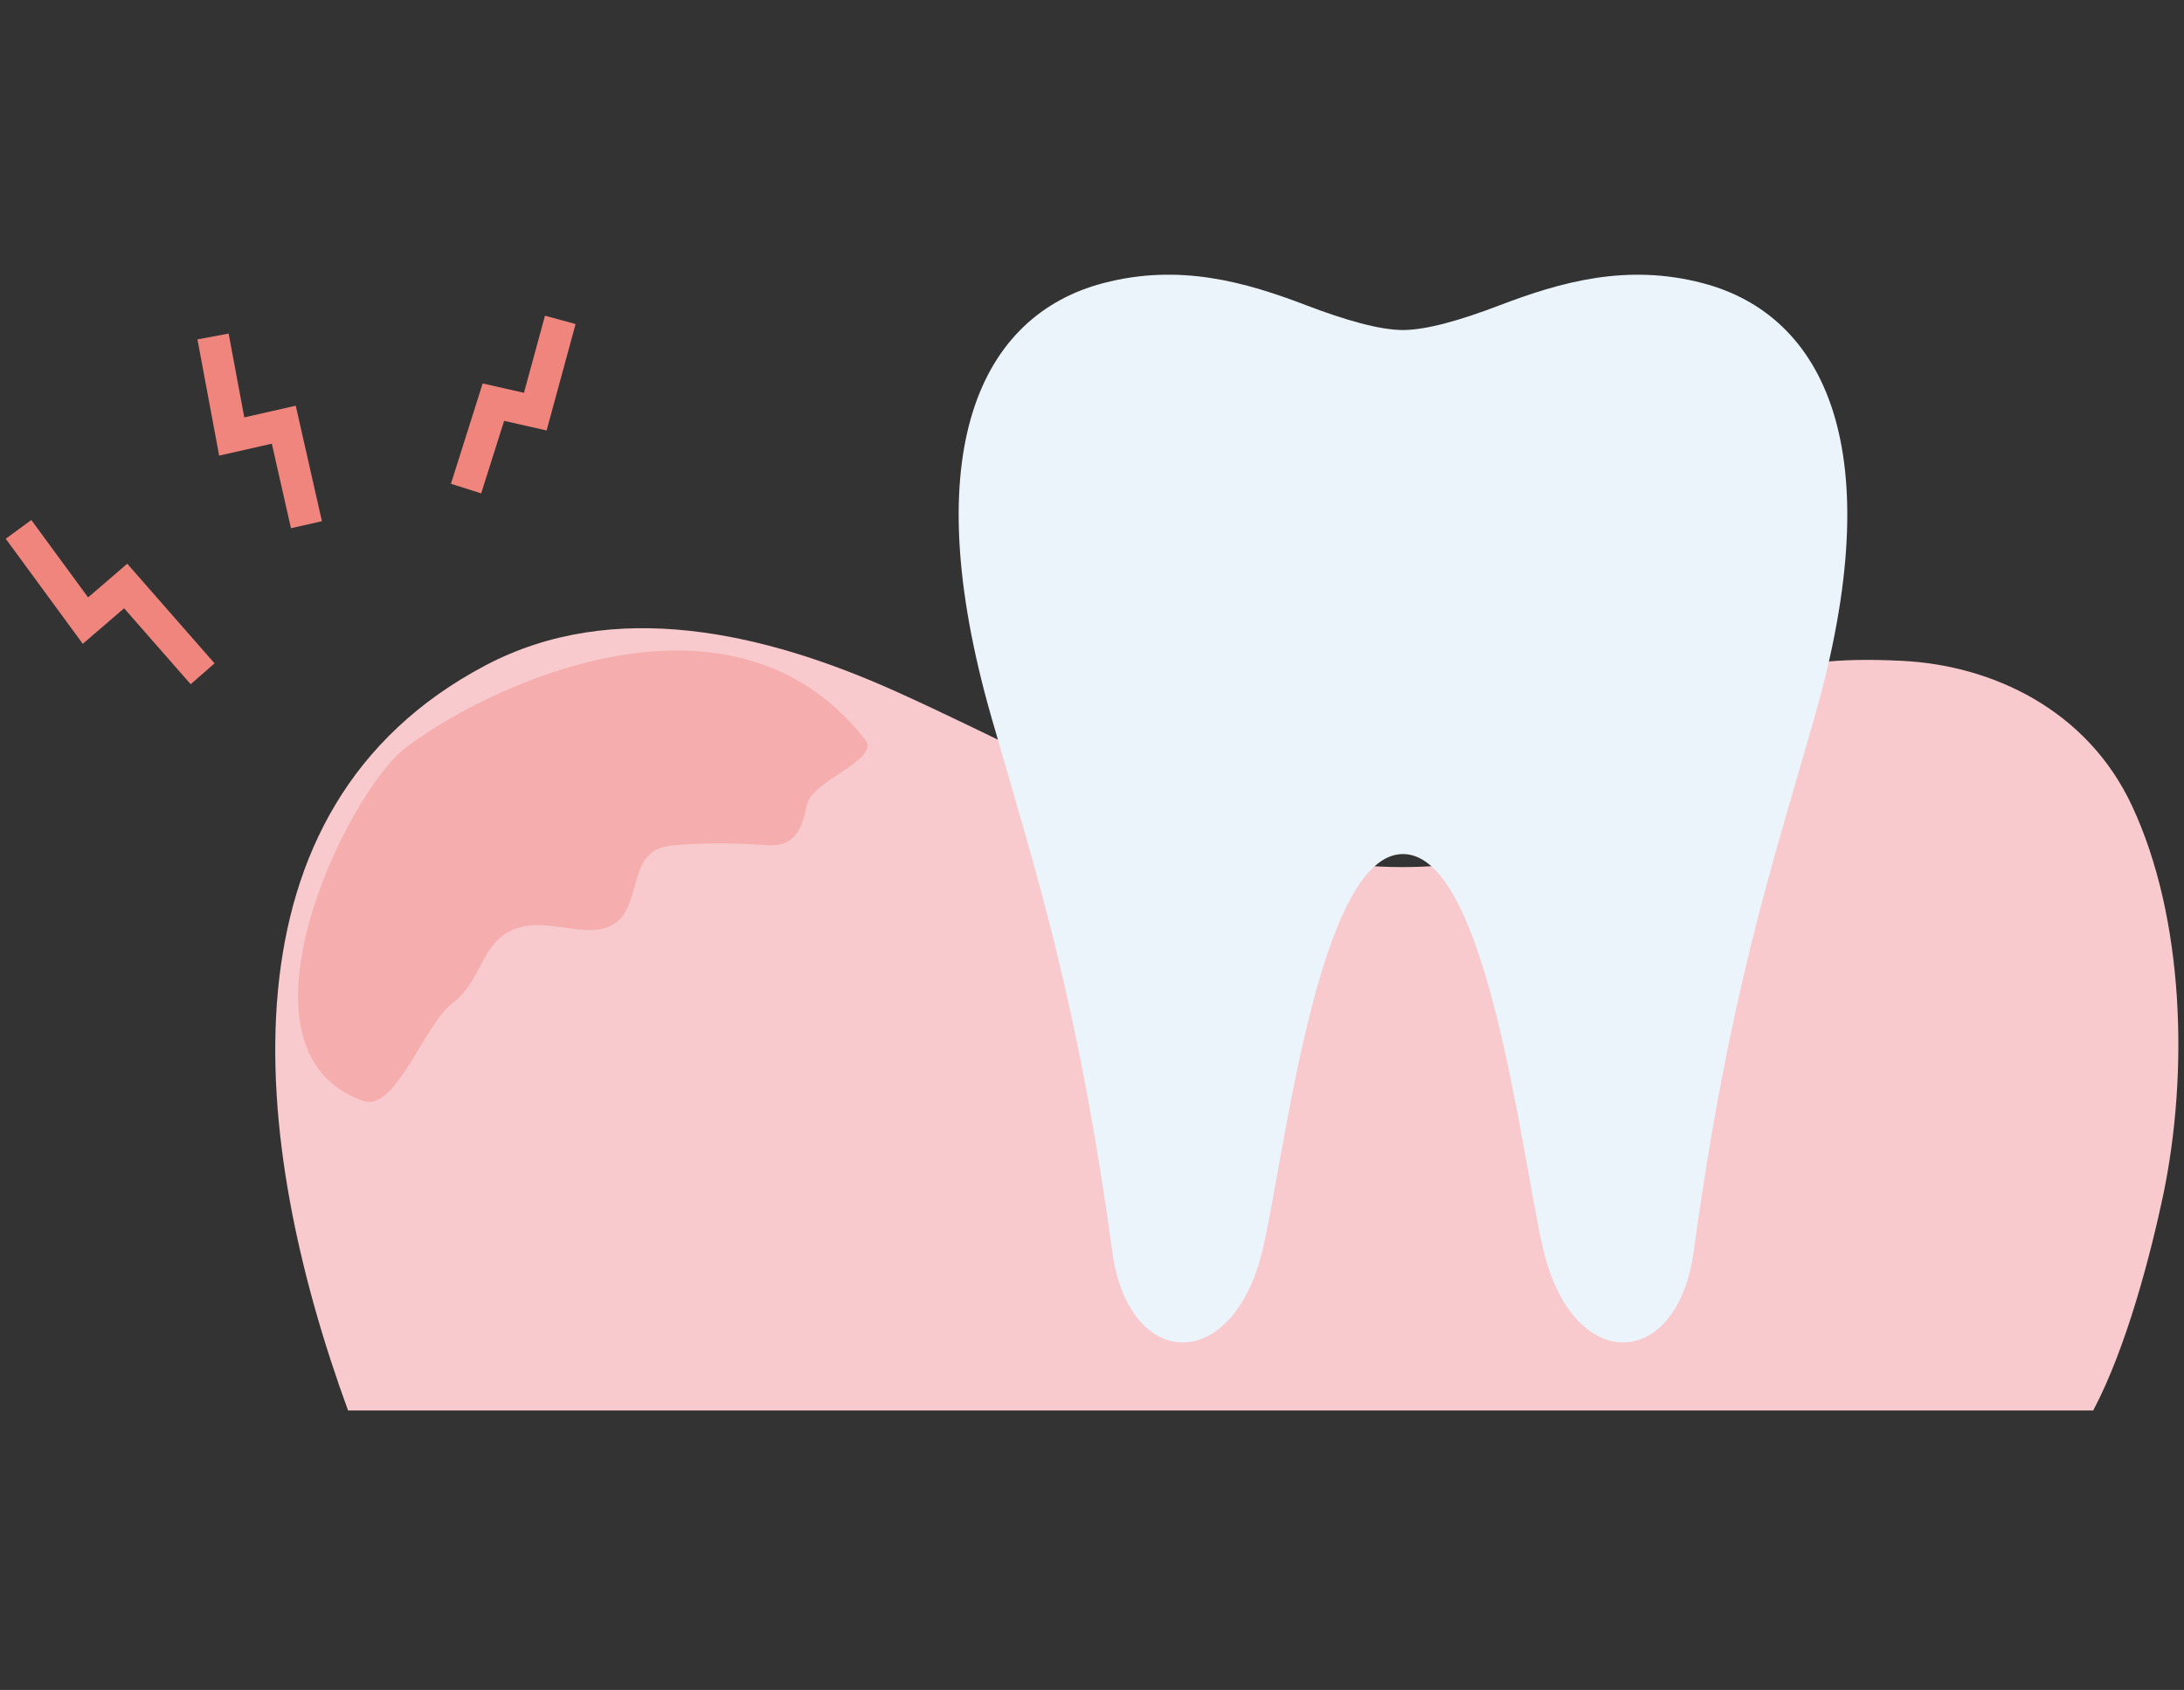 <svg width="159" height="123" xmlns="http://www.w3.org/2000/svg" viewBox="0 0 159 123"><rect x="0" y="0" width="159" height="123" fill="#333333" stroke="none"/><defs><style>.b{fill:none;stroke:#f0857d;stroke-miterlimit:10;stroke-width:2.31px;}.c{fill:#f0857d;opacity:.4;}.d{fill:#ebf4fb;}.e{fill:#f8cacd;}</style></defs><path class="e" d="M25.34,102.66c-7.19-19.67-9.75-43.81,10-54.23,9.34-4.93,20.28-2.42,29.85,1.88,14.81,6.66,28.63,15.83,45.04,11.82,18.97-4.64,8.52-15.06,28.29-14.03,6.51.33,13.42,3.54,16.69,10.54,3.83,8.18,4.13,19.49,2.27,28.37-.87,4.1-2.62,10.99-5.09,15.65H25.34Z"/><path class="d" d="M123.97,20.61c-5.55-1.46-10.36-.08-14.82,1.62-2.79,1.07-5.32,1.79-7.01,1.79s-4.21-.72-7.01-1.79c-4.46-1.71-9.27-3.08-14.82-1.62-8.87,2.33-13.73,12.11-8.12,31.64,3.22,11.21,6.24,20.3,8.79,38.87,1.19,8.7,8.84,8.95,10.97-.27,1.58-6.82,4.04-28.69,10.19-28.69s8.61,21.86,10.19,28.69c2.13,9.22,9.77,8.97,10.97.27,2.55-18.58,5.57-27.66,8.79-38.87,5.61-19.53.75-29.31-8.12-31.64"/><polyline class="b" points="1.35 38.53 6.22 45.17 9.15 42.65 14.75 49.04"/><polyline class="b" points="33.93 35.56 35.92 29.27 38.97 29.96 40.79 23.28"/><polyline class="b" points="15.51 24.49 16.87 31.77 20.66 30.91 22.31 38.19"/><path class="c" d="M39.52,67.35c1.88.05,4.03.92,5.45-.31,1.5-1.3,1-4.13,2.71-5.14.51-.3,1.13-.36,1.73-.41,1.99-.14,3.98-.14,5.97,0,.63.04,1.28.09,1.85-.18.97-.46,1.3-1.66,1.51-2.72.37-1.8,5.38-3.3,4.25-4.75-9.76-12.49-27.56-3.92-33.47.59-4.27,3.26-13.39,22.06-3.1,25.69,2.41.85,4.4-5.5,6.53-7.11,2.62-1.97,1.94-5.81,6.57-5.68Z"/></svg>
